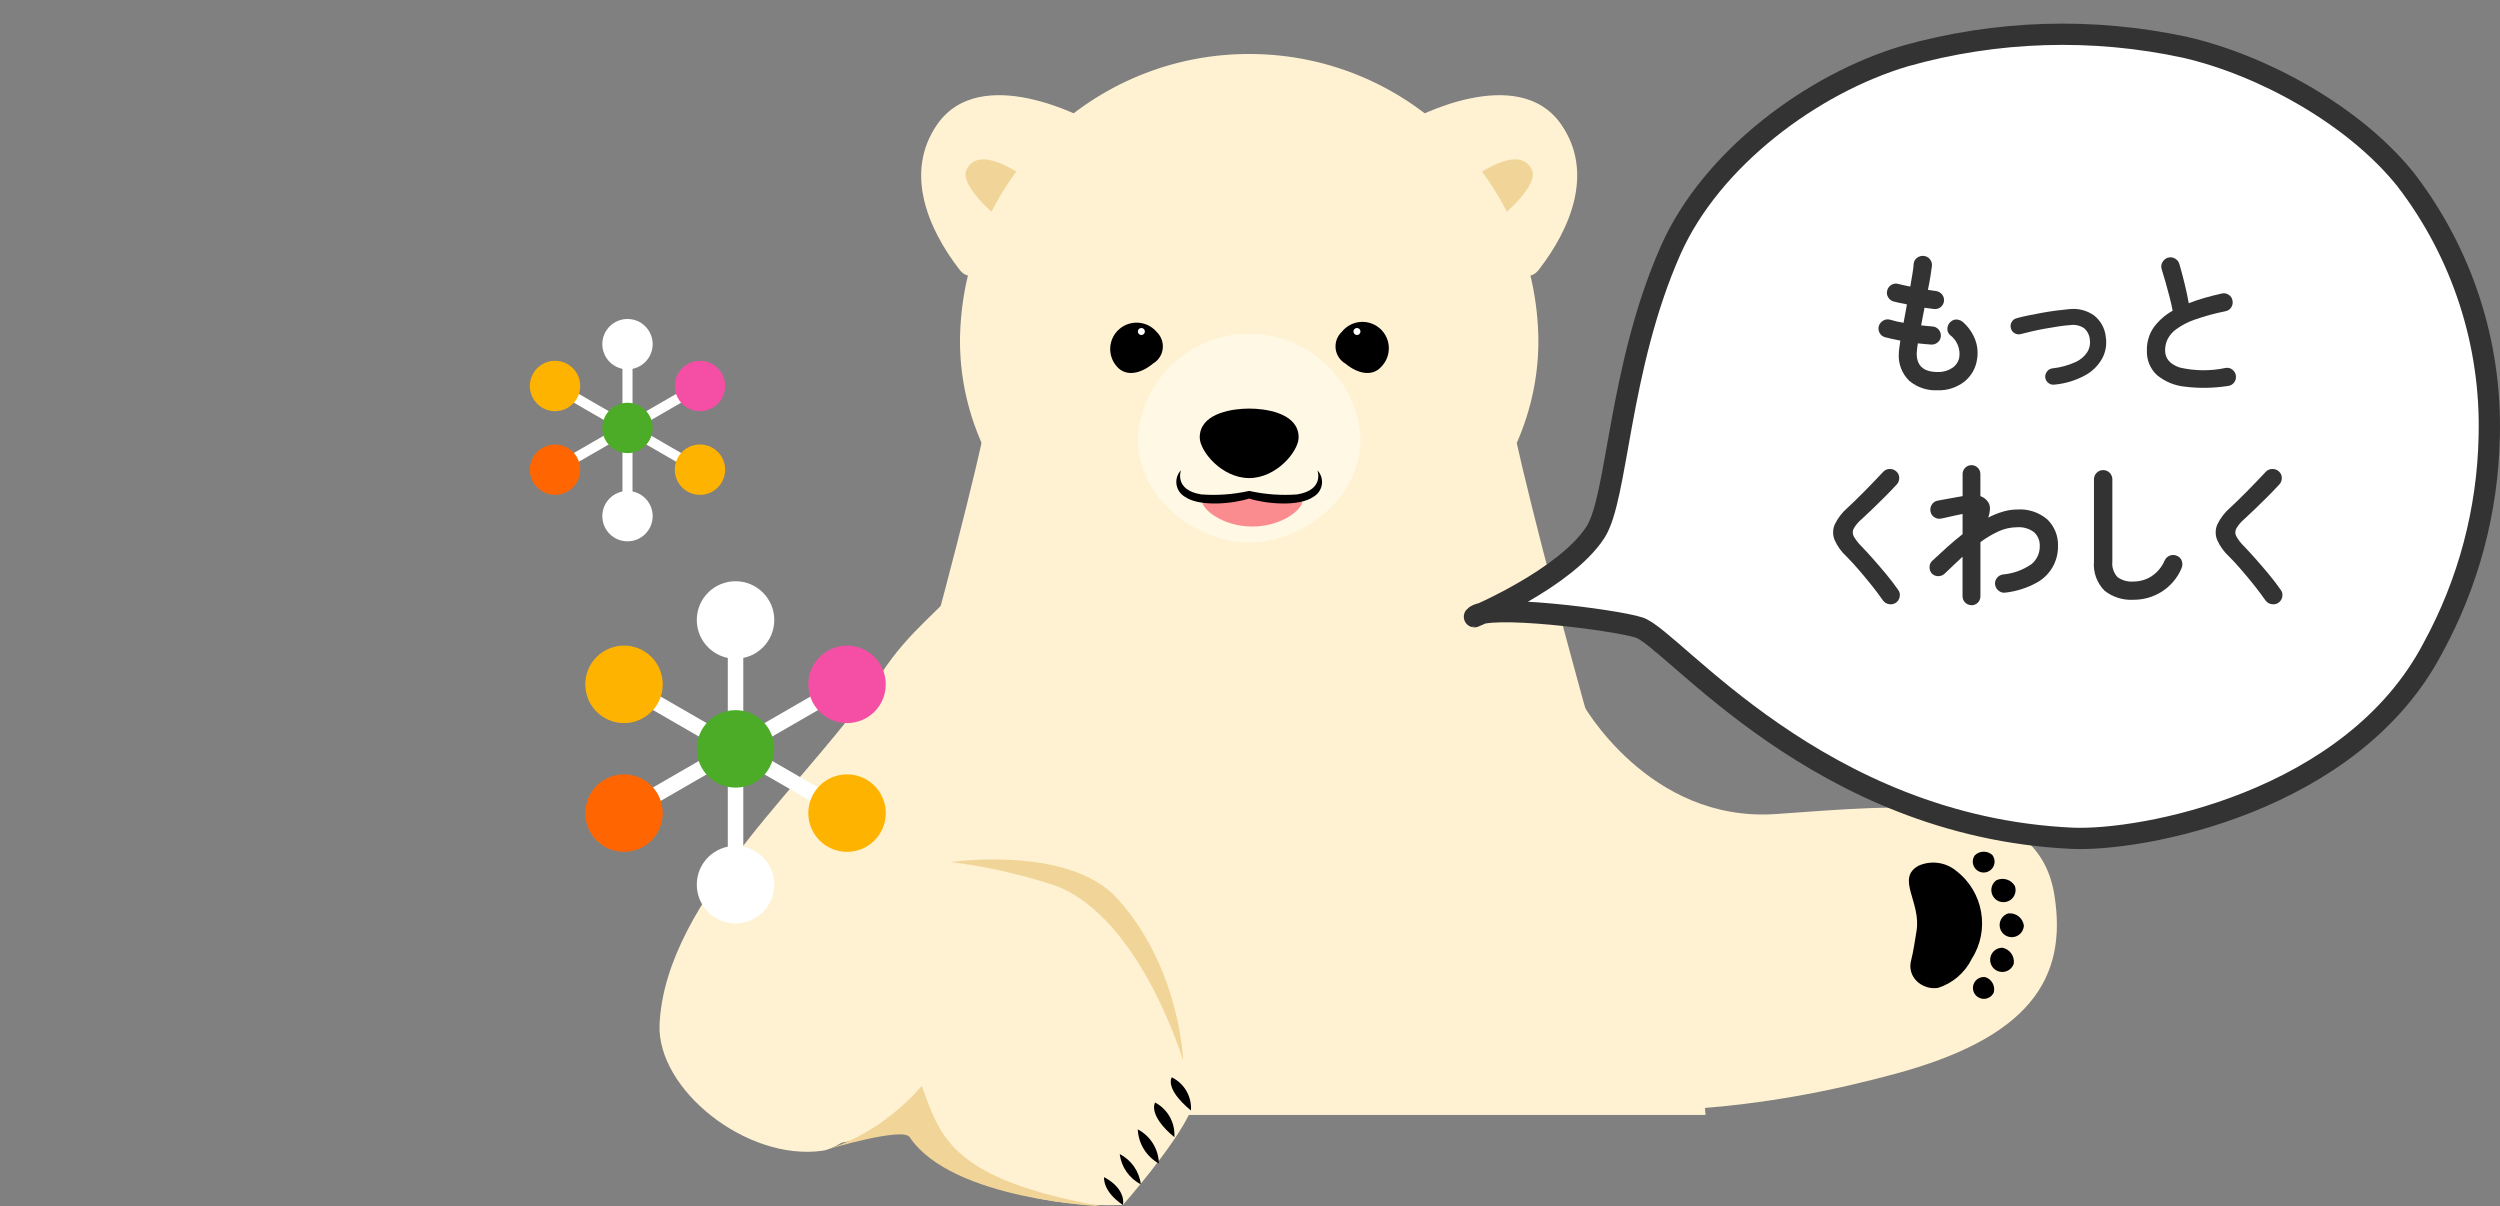 <?xml version="1.0" encoding="UTF-8"?><svg id="_レイヤー_2" xmlns="http://www.w3.org/2000/svg" viewBox="0 0 213.288 102.921"><rect x="0" y="0" width="213.288" height="102.921" fill="#808080" stroke="none"/><defs><style>.cls-1{fill:none;}.cls-2{stroke:#333;stroke-linecap:round;stroke-linejoin:round;stroke-width:1.814px;}.cls-2,.cls-3,.cls-4{fill:#fff;}.cls-5{fill:#fa8b8f;}.cls-6{fill:#f54fa5;}.cls-7{fill:#f1d598;}.cls-8{fill:#fef2d3;}.cls-9{fill:#fff8e5;}.cls-10{fill:#fff2d3;}.cls-11{fill:#ffb301;}.cls-12{fill:#ff6601;}.cls-13{fill:#333;}.cls-14{fill:#4dac27;}.cls-4{opacity:0;}</style></defs><g id="_レイヤー_1-2"><g id="_グループ_657"><path id="_パス_214" class="cls-10" d="m134.988,59.997s5.64,10.2,16.512,9.454c10.3-.705,22.27-2.184,23.758,6.839,1.21,7.333-2.3,12.286-13.607,15.334-8.8,2.374-30.789,7.344-51.307-4.055"/><path id="_パス_215" d="m163.529,83.703c-.463-.443-.651-1.101-.491-1.721.211-.838.326-1.677.469-2.54.418-2.479-1.777-4.488.161-5.577,1.071-.484,2.324-.316,3.229.434,2.32,1.782,2.894,5.041,1.323,7.508-.582,1.182-1.621,2.076-2.877,2.475-.661.103-1.333-.11-1.814-.575"/><path id="_パス_216" d="m170.835,80.855c-.571-.006-1.039.452-1.045,1.023s.452,1.039,1.023,1.045c.447.005.847-.278.991-.702.093-.641-.333-1.242-.968-1.366"/><path id="_パス_217" d="m171.354,77.923c-.55.154-.872.725-.718,1.276.154.55.725.872,1.276.718.432-.121.737-.506.755-.954-.091-.641-.668-1.098-1.313-1.039"/><path id="_パス_218" d="m170.303,75.109c-.457.344-.548.993-.205,1.449.344.457.993.548,1.449.205.359-.271.503-.742.355-1.167-.319-.562-1.022-.777-1.6-.487"/><path id="_パス_219" d="m168.472,72.981c-.292.423-.186,1.003.237,1.295.423.292,1.003.186,1.295-.237.229-.332.219-.774-.026-1.094-.431-.391-1.094-.375-1.506.036"/><path id="_パス_220" d="m169.372,83.361c-.511-.066-.978.295-1.043.806-.066.51.295.978.806,1.043.402.052.791-.162.963-.529.148-.563-.17-1.143-.725-1.32"/><path id="_パス_221" class="cls-8" d="m69.174,97.786c3.087-.213,6.121-.906,8.994-2.055,0,0,3.407,7.472,17.631,7.076,0,0,4.568-5.193,5.8-8.061l-1.918-8.684-23.316-.614-7.191,12.338Z"/><path id="_パス_223" class="cls-8" d="m145.507,95.118c-.882-11.443-3.124-8.658-6.124-19.724-2.913-10.744-11.7-41.089-11.529-46.8,0,0-2.683-1.713-2.6-2.5l-18.684,1.168-18.684-1.168c.088.785-2.6,2.5-2.6,2.5.17,5.71-8.613,36.051-11.526,46.8-3,11.065-5.243,8.279-6.124,19.724"/><path id="_パス_224" class="cls-8" d="m83.771,69.649s10.278-1.028,11.563,5.4-.507,22.017-4.882,22.1c-14.34.256-12.858-6.378-12.848-6.423-.567,2.5-5.15,7.132-7.456,7.452-6.463.9-14.128-5.249-13.876-10.789.495-10.831,13.273-21.151,18.865-29.85,2.506-3.9,5.2-5.474,8.115-9.077"/><path id="_パス_225" class="cls-7" d="m76.166,95.018c.901-.713,1.733-1.509,2.484-2.378,1.589,4.45,2.555,7.969,15.4,10.281,0,0-12.848-.514-16.445-5.91-.587-.877-6.93,1.024-6.937,1.028,2.003-.661,3.868-1.685,5.5-3.022"/><path id="_パス_226" class="cls-7" d="m81.159,73.543s10-1.443,14.132,3.083c5.4,5.91,5.653,13.876,5.653,13.876,0,0-3.6-12.077-10.789-14.9-2.926-.977-5.94-1.666-9-2.056"/><path id="_パス_230" class="cls-8" d="m92.699,10.197s-9.045-4.953-12.756.439c-2.807,4.074-.789,8.859,1.9,12.346s6.741-10.886,10.857-12.785"/><path id="_パス_231" class="cls-7" d="m89.254,16.502s-5.384-4.794-6.777-2.066c-.821,1.608,3.64,4.907,3.64,4.907"/><path id="_パス_232" class="cls-8" d="m120.451,10.197s9.045-4.953,12.756.439c2.807,4.074.789,8.859-1.9,12.346s-6.741-10.884-10.857-12.783"/><path id="_パス_233" class="cls-7" d="m123.897,16.502s5.384-4.794,6.776-2.066c.821,1.608-3.64,4.907-3.64,4.907"/><path id="_パス_234" class="cls-8" d="m131.249,29.058c0,14.879-15.122,24.584-24.674,24.584s-24.675-9.706-24.675-24.584c.123-13.627,11.269-24.574,24.897-24.452,13.454.121,24.33,10.998,24.451,24.452"/><path id="_パス_235" class="cls-9" d="m116.084,37.383c0,5.395-5.291,8.914-9.508,8.914s-9.508-3.519-9.508-8.914c.341-5.251,4.874-9.232,10.125-8.891,4.776.31,8.581,4.115,8.891,8.891"/><path id="_パス_236" d="m110.763,36.953c-.305-1.732-2.791-2.095-4.188-2.095s-3.883.364-4.188,2.095c-.021.12-.032.243-.032.365,0,1.179,1.888,3.469,4.219,3.469s4.219-2.29,4.219-3.469c.001-.122-.01-.245-.031-.365"/><path id="_パス_238" d="m98.706,28.345c.667.661.672,1.737.011,2.404-.107.108-.229.202-.362.278-.956.8-2.268,1.2-3.1.21-.806-.946-.693-2.367.253-3.173.929-.792,2.32-.698,3.136.21l.057.068"/><path id="_パス_239" class="cls-3" d="m97.676,28.283c-0.0.166-.134.3-.3.3s-.3-.134-.3-.3c0-.166.134-.3.3-.3h0c.166,0,.3.134.3.3h0"/><path id="_パス_240" d="m114.443,28.345c-.667.661-.672,1.737-.011,2.404.107.108.229.202.362.278.956.8,2.268,1.2,3.1.21.842-.914.784-2.338-.13-3.181-.914-.842-2.338-.784-3.181.13-.02.021-.039.043-.058.066-.026.029-.052.06-.076.09"/><path id="_パス_241" class="cls-3" d="m115.47,28.283c0.0.166.134.3.3.3s.3-.134.3-.3c-0-.166-.134-.3-.3-.3h0c-.166,0-.3.134-.3.3h0"/><path id="_パス_242" d="m95.529,98.46c.137,1.104.811,2.07,1.8,2.58-.135-1.105-.809-2.072-1.8-2.58"/><path id="_パス_243" d="m97.068,96.351c.056,1.218.737,2.321,1.8,2.917-.022-1.228-.712-2.347-1.8-2.917"/><path id="_パス_244" d="m99.974,91.912s-.672.919,1.633,2.833c.08-1.188-.565-2.307-1.633-2.833"/><path id="_パス_245" d="m98.548,94.062s-.664,1.04,1.641,2.954c.086-1.223-.557-2.381-1.641-2.954"/><path id="_パス_246" d="m94.195,100.429s-.166,1.189,1.611,2.378c0,0,.34-1.341-1.611-2.378"/><rect id="_長方形_162" class="cls-1" x="56.271" y="4.473" width="100.609" height="98.448"/><g id="_グループ_654"><path id="_パス_1636" class="cls-3" d="m70.587,60.119l-.661-1.145-6.512,3.76v-7.52h-1.322v7.52l-7.9-4.559-.661,1.145,7.9,4.559-7.9,4.559.661,1.145,7.9-4.559v9.118h1.322v-9.118l6.512,3.76.661-1.145-6.512-3.76,6.512-3.76Z"/><circle id="_楕円形_75" class="cls-3" cx="62.752" cy="52.893" r="3.305"/><circle id="_楕円形_76" class="cls-3" cx="62.752" cy="75.472" r="3.305"/><circle id="_楕円形_77" class="cls-14" cx="62.752" cy="63.891" r="3.305"/><circle id="_楕円形_78" class="cls-6" cx="72.265" cy="58.386" r="3.305"/><circle id="_楕円形_79" class="cls-12" cx="53.238" cy="69.371" r="3.305"/><circle id="_楕円形_80" class="cls-11" cx="72.265" cy="69.371" r="3.305"/><circle id="_楕円形_81" class="cls-11" cx="53.238" cy="58.386" r="3.305"/></g><g id="_グループ_655"><path id="_パス_1637" class="cls-3" d="m58.627,34.057l-.43-.744-4.232,2.443v-4.887h-.861v4.887l-5.131-2.963-.43.744,5.131,2.963-5.131,2.963.43.744,5.131-2.963v5.925h.859v-5.925l4.232,2.443.43-.744-4.232-2.443,4.234-2.443Z"/><circle id="_楕円形_82" class="cls-3" cx="53.535" cy="29.362" r="2.148"/><circle id="_楕円形_83" class="cls-3" cx="53.535" cy="44.035" r="2.148"/><circle id="_楕円形_84" class="cls-14" cx="53.535" cy="36.509" r="2.148"/><circle id="_楕円形_85" class="cls-6" cx="59.718" cy="32.931" r="2.148"/><circle id="_楕円形_86" class="cls-12" cx="47.353" cy="40.07" r="2.148"/><circle id="_楕円形_87" class="cls-11" cx="59.718" cy="40.07" r="2.148"/><circle id="_楕円形_88" class="cls-11" cx="47.353" cy="32.931" r="2.148"/></g><path id="_パス_1638" class="cls-2" d="m136.115,45.411c1.917-2.961,1.96-13.975,6.41-24.047,3.47-7.85,12.129-14.245,20.01-16.583,7.79-2.197,16-2.45,23.911-.739,6.609,1.522,14.4,5.8,18.792,11.278,4.826,6.274,7.344,14.019,7.13,21.932-.129,6.297-1.772,12.471-4.788,18-6.917,13.257-24.946,16.534-30.8,16.265-21.625-.993-34.061-17.049-36.931-17.976-2.1-.677-13.121-2.06-14.057-.925.004.001,7.754-3.243,10.323-7.205Z"/><g id="_グループ_656"><path id="_パス_1639" class="cls-13" d="m165.318,33.296c-.884.05-1.754-.24-2.432-.81-.62-.605-.945-1.451-.89-2.316.004-.149.017-.298.039-.445.026-.192.057-.414.092-.667-.245-.043-.478-.091-.7-.144l-.608-.144c-.202-.055-.371-.193-.465-.379-.099-.18-.12-.393-.059-.589.066-.196.204-.359.386-.458.176-.104.387-.128.582-.066.374.112.754.199,1.139.262.043-.253.091-.51.144-.772s.101-.529.144-.8c-.236-.044-.453-.088-.654-.132s-.366-.083-.5-.118c-.197-.058-.362-.192-.458-.373-.103-.176-.127-.387-.066-.582.054-.2.186-.37.367-.471.178-.104.392-.128.589-.066.105.027.244.061.418.1.174.039.37.081.589.125l.19-1.118c.049-.271.083-.544.1-.818.013-.21.122-.402.294-.523.166-.127.375-.183.582-.157.208.02.398.127.523.295.129.165.186.375.157.582-.026.218-.068.5-.124.856s-.129.74-.217,1.158c.14.026.268.047.386.059s.225.028.321.046c.202.031.385.139.51.3.26.333.201.814-.131,1.074-.002.002-.004.003-.007.005-.161.124-.366.179-.568.151-.105-.009-.227-.024-.366-.047s-.284-.041-.432-.059c-.052.253-.102.506-.15.759-.048.253-.094.501-.138.745l.5.052c.161.018.311.032.452.04.205.007.397.099.53.255.139.151.211.351.2.556-.004.207-.097.403-.255.536-.156.139-.36.211-.568.2-.175-.017-.358-.033-.55-.046s-.388-.033-.589-.059c-.054.289-.087.582-.1.876,0,1.047.597,1.57,1.792,1.569.44.016.874-.105,1.242-.347.316-.209.532-.537.6-.909.104-.735-.203-1.468-.8-1.909-.154-.142-.234-.347-.216-.556.009-.214.106-.415.268-.556.144-.145.345-.218.549-.2.206.017.4.105.549.249.457.414.807.932,1.021,1.51.189.526.239,1.092.143,1.642-.108.754-.502,1.438-1.1,1.91-.645.495-1.442.751-2.255.724Z"/><path id="_パス_1640" class="cls-13" d="m175.276,32.813c-.184.028-.371-.022-.517-.138-.149-.111-.246-.279-.268-.464-.02-.185.035-.371.151-.517.111-.149.279-.246.464-.268.68-.072,1.345-.253,1.967-.537.415-.183.767-.483,1.014-.863.188-.31.262-.675.21-1.033-.025-.391-.209-.755-.511-1.006-.352-.227-.776-.315-1.189-.249-.28.017-.605.054-.975.11-.371.058-.753.12-1.145.191s-.767.146-1.125.229-.667.16-.929.229c-.179.053-.373.032-.536-.06-.164-.089-.283-.243-.327-.425-.053-.177-.031-.369.06-.53.087-.167.242-.288.425-.332.279-.079.608-.157.988-.236s.776-.155,1.189-.229c.415-.075.82-.138,1.217-.19.4-.052.747-.091,1.053-.117.76-.1,1.53.088,2.158.529.575.453.939,1.122,1.007,1.851.098.61-.003,1.236-.288,1.785-.333.618-.837,1.127-1.452,1.465-.815.448-1.714.723-2.641.805Z"/><path id="_パス_1641" class="cls-13" d="m190.069,32.93c-1.212.19-2.444.21-3.661.059-.882-.086-1.718-.434-2.4-1-.573-.541-.882-1.306-.844-2.093-.02-.701.184-1.39.582-1.968.431-.583.982-1.067,1.615-1.419-.061-.339-.148-.727-.261-1.163-.113-.436-.23-.869-.353-1.3-.123-.433-.232-.797-.328-1.093-.061-.197-.035-.412.073-.588.098-.184.265-.32.464-.38.204-.062.424-.036.608.072.183.103.317.275.373.477.148.506.294,1.053.438,1.641.144.588.264,1.153.361,1.694.419-.166.863-.316,1.334-.451.471-.135.959-.259,1.465-.373.2-.054.414-.021.588.091.177.105.301.281.34.483.048.205.012.421-.1.6-.107.174-.283.295-.484.333-.902.175-1.789.418-2.655.726-.557.192-1.084.465-1.562.81-.316.228-.572.528-.746.876-.133.294-.201.613-.2.935,0,.689.418,1.176,1.255,1.459,1.285.296,2.62.307,3.91.032.207-.038.42.017.582.151.164.125.271.311.295.516.029.207-.028.417-.157.582-.128.168-.321.274-.532.291Z"/><path id="_パス_1642" class="cls-13" d="m161.752,51.421c-.171.12-.384.165-.589.124-.204-.031-.387-.141-.51-.307-.297-.428-.63-.873-1-1.334s-.738-.904-1.105-1.328c-.367-.423-.698-.782-.994-1.079-.439-.399-.791-.884-1.033-1.425-.175-.426-.17-.905.013-1.327.26-.543.629-1.026,1.085-1.419.183-.165.404-.374.661-.628.257-.254.53-.524.818-.811.288-.287.567-.575.837-.863s.514-.545.732-.772c.143-.155.345-.242.556-.241.211-.008.416.07.568.216.156.137.244.335.242.542.009.211-.069.416-.216.568-.305.333-.643.684-1.013,1.053s-.73.722-1.079,1.06c-.349.333-.649.615-.9.844-.27.225-.498.496-.674.8-.11.206-.11.454,0,.66.168.298.377.571.621.811.297.306.635.673,1.014,1.1s.761.872,1.144,1.334.719.902,1.007,1.321c.131.164.181.377.138.582-.032.21-.149.398-.323.519Z"/><path id="_パス_1643" class="cls-13" d="m168.193,51.629c-.419-.001-.758-.34-.759-.759v-3.374c-.244.227-.495.463-.752.707s-.512.488-.765.732c-.149.144-.349.224-.556.221-.204.004-.4-.076-.543-.221-.138-.154-.209-.356-.2-.563-.001-.205.087-.401.242-.536.409-.383.83-.769,1.262-1.158.432-.389.87-.757,1.314-1.105v-1.725c-.148.026-.339.065-.575.118s-.467.1-.693.156-.405.092-.536.118c-.202.046-.414.01-.589-.1-.177-.105-.301-.281-.34-.484-.045-.206-.008-.422.105-.6.105-.177.281-.3.483-.339.069-.018.2-.042.38-.072s.387-.068.614-.111.445-.083.654-.118.375-.065.5-.09v-1.884c0-.419.34-.759.759-.759s.759.34.759.759v1.884c.266.091.496.267.653.5.116.174.173.38.163.589-.01.255-.06.506-.15.745.401-.211.822-.381,1.256-.51.399-.119.813-.181,1.229-.183.936-.062,1.859.245,2.57.857.61.599.937,1.428.9,2.282.016,1.297-.689,2.496-1.831,3.112-.815.445-1.707.73-2.629.838-.205.038-.416-.013-.582-.139-.169-.124-.284-.309-.321-.516-.038-.206.015-.418.144-.582.123-.165.306-.276.51-.307.878-.075,1.722-.379,2.446-.882.456-.374.715-.935.706-1.524.027-.452-.151-.893-.484-1.2-.416-.313-.933-.464-1.452-.424-.542.002-1.076.12-1.569.345-.55.252-1.071.562-1.556.923v4.63c-.001.419-.34.758-.759.759l-.008-.01Z"/><path id="_パス_1644" class="cls-13" d="m182.013,51.17c-.889.052-1.766-.225-2.465-.777-.655-.661-.984-1.578-.9-2.505v-6.97c-.015-.433.323-.797.756-.812.433-.015.797.323.812.756.001.019.001.037,0,.056v6.97c-.055.491.105.982.438,1.347.392.283.871.418,1.353.38.539.001,1.067-.149,1.525-.432.516-.336.919-.819,1.157-1.386.188-.393.658-.559,1.051-.371.003.001.005.003.008.004.194.08.342.243.4.445.066.202.054.421-.033.615-.346.818-.932,1.511-1.681,1.987-.724.459-1.565.699-2.422.693Z"/><path id="_パス_1645" class="cls-13" d="m194.39,51.421c-.171.12-.384.165-.589.124-.204-.031-.387-.141-.51-.307-.297-.428-.631-.873-1-1.334s-.738-.904-1.105-1.328c-.366-.423-.697-.782-.994-1.079-.439-.399-.79-.884-1.033-1.425-.174-.426-.17-.904.013-1.327.26-.543.63-1.026,1.086-1.419.183-.165.403-.374.661-.628.258-.254.53-.524.817-.811.289-.288.567-.575.838-.863s.514-.545.732-.772c.144-.154.345-.242.556-.241.211-.009.417.069.569.216.156.137.244.335.242.542.008.211-.07.416-.216.568-.306.332-.643.683-1.014,1.053s-.73.724-1.079,1.06-.649.617-.9.844c-.269.226-.497.497-.674.8-.109.207-.109.453,0,.66.169.298.378.571.622.811.295.306.633.673,1.013,1.1s.762.872,1.145,1.334.719.902,1.007,1.321c.131.164.181.377.138.582-.032.21-.15.398-.325.519Z"/></g><path id="_パス_201" class="cls-5" d="m106.835,42.204h0c-1.436.077-2.864.266-4.271.566,0,.692,1.763,2.151,4.271,2.151s4.272-1.456,4.272-2.151c-1.407-.3-2.835-.489-4.272-.566"/><path id="_パス_237" d="m112.394,40.117s.633,1.691-1.74,2.066c-1.355.099-2.717,0-4.043-.294v-.006h-.071v.006c-1.326.294-2.688.393-4.043.294-2.374-.375-1.74-2.066-1.74-2.066-.553.583-.528,1.503.054,2.056 0.0 0.0 0.0 0.0.001 0.0.079.077.167.144.261.2,1.269.9,4.138.6,5.5.16,1.363.439,4.232.74,5.5-.16.692-.407.923-1.297.516-1.989h0c-.056-.095-.123-.184-.2-.264"/></g><rect class="cls-4" width="212.381" height="102.921"/></g></svg>
